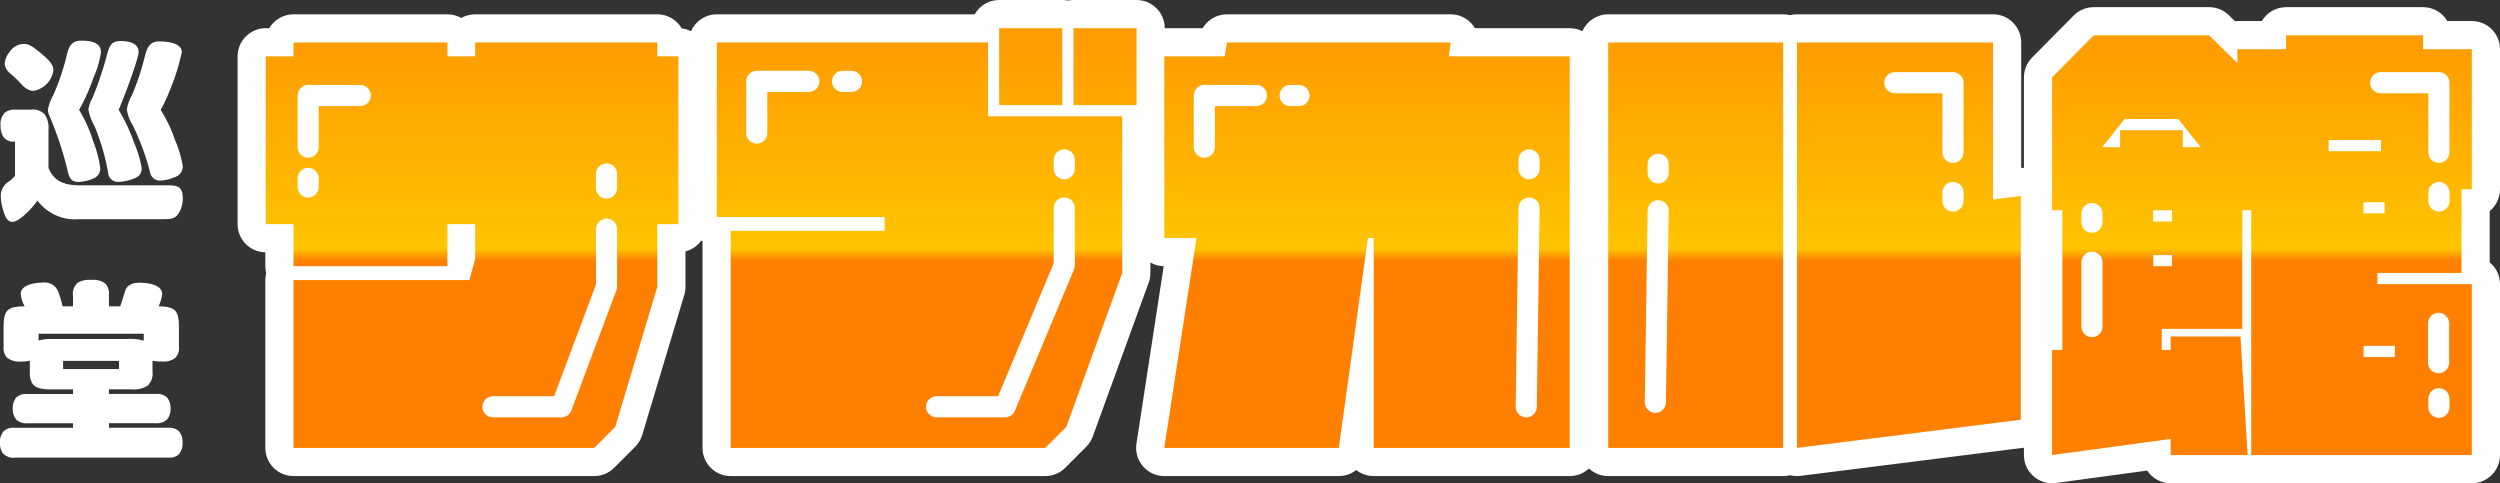<svg xmlns="http://www.w3.org/2000/svg" xmlns:xlink="http://www.w3.org/1999/xlink" width="355" height="68.619" viewBox="0 0 355 68.619">
  <rect x="0" y="0" width="355" height="68.619" fill="#333333" stroke="none"/>
  <defs>
    <linearGradient id="linear-gradient" x1="0.5" y1="1" x2="0.5" y2="0.076" gradientUnits="objectBoundingBox">
      <stop offset="0" stop-color="#ff7f00"/>
      <stop offset="0.498" stop-color="#ff7f00"/>
      <stop offset="0.527" stop-color="#ffc400"/>
      <stop offset="1" stop-color="#ff9d00"/>
    </linearGradient>
  </defs>
  <g id="logo" transform="translate(-2062.54 -209.965)">
    <path id="パス_28" data-name="パス 28" d="M5.319-16.146a3.47,3.47,0,0,0,2.808-2.916c0-.972-.972-1.755-2.052-2.646-1-.81-1.485-1.107-2.214-1.107A2.548,2.548,0,0,0,1.89-21.654a3.029,3.029,0,0,0-.675,1.512c0,.621.162,1,.945,1.674a16.245,16.245,0,0,1,1.4,1.35,2.936,2.936,0,0,0,1.215.891A1.741,1.741,0,0,0,5.319-16.146ZM2.673-4.077a4.39,4.39,0,0,1-.81.756A2.416,2.416,0,0,0,.648-1.242a8.026,8.026,0,0,0,.513,2.565c.189.513.486,1.134,1.107,1.134,1.107,0,3-2.16,3.591-3.024a6.63,6.63,0,0,0,5.832,2.646H23.436c1.458,0,1.809-.054,2.349-.648a3.84,3.84,0,0,0,.7-2.43c0-1.593-.891-1.728-2.025-1.728H12.042c-2.079,0-3.78-.378-4.617-2.484v-5.4a3.366,3.366,0,0,0-.54-2.187,2.269,2.269,0,0,0-1.971-.675H2.7a2.151,2.151,0,0,0-1.512.459A2.4,2.4,0,0,0,.621-11.2,2.869,2.869,0,0,0,1-9.639a1.781,1.781,0,0,0,1.674.7Zm9.1-9.369a27.937,27.937,0,0,0,2.079-4.671,13.2,13.2,0,0,0,1.026-3.537c0-1.431-1.647-1.62-2.781-1.62-1.485,0-1.809.918-2.106,2.187A32.8,32.8,0,0,1,8.1-15.525a6.625,6.625,0,0,0-.756,2.052,2.5,2.5,0,0,0,.27,1,48.854,48.854,0,0,1,2.511,7.587c.243,1.134.54,1.674,1.539,1.674a6.067,6.067,0,0,0,2.268-.54,1.5,1.5,0,0,0,.837-1.458,15.682,15.682,0,0,0-.972-3.7A20.08,20.08,0,0,0,11.772-13.446Zm11.583,0A21.082,21.082,0,0,0,24.6-16.092a30.923,30.923,0,0,0,1.755-5.535c0-1.377-2.187-1.539-3.213-1.539-1.431,0-1.755,1.026-2.079,2.3a35.047,35.047,0,0,1-1.782,5.319,6.2,6.2,0,0,0-.729,2.052,5.966,5.966,0,0,0,.837,2.241,34.7,34.7,0,0,1,2.457,6.642A1.42,1.42,0,0,0,23.355-3.4a5.525,5.525,0,0,0,1.89-.459,1.589,1.589,0,0,0,1.242-1.62,15.6,15.6,0,0,0-1.08-3.645A19.857,19.857,0,0,0,23.355-13.446Zm-5.967,0c.783-1.809,2.835-7.263,2.835-8.235,0-1.3-1.539-1.539-2.538-1.539-1.431,0-1.647.756-2.052,2.322a49.858,49.858,0,0,1-1.971,5.778,4.41,4.41,0,0,0-.567,1.593,6.87,6.87,0,0,0,.837,2.322A31.032,31.032,0,0,1,15.9-4.482a1.392,1.392,0,0,0,1.458,1.269,6.749,6.749,0,0,0,2-.4c.864-.3,1.3-.675,1.3-1.593A16.151,16.151,0,0,0,19.575-8.8,25.044,25.044,0,0,0,17.388-13.446ZM4.779,22.174V23.74a2.833,2.833,0,0,0,.378,1.7c.513.729,1.674.81,2.646.81h3.105V26.9H4.455a2.161,2.161,0,0,0-1.566.459,2.314,2.314,0,0,0-.54,1.62,2.247,2.247,0,0,0,.54,1.593,2.128,2.128,0,0,0,1.593.486h6.426V31.7H2.619a2.06,2.06,0,0,0-1.539.459,2.259,2.259,0,0,0-.54,1.647,2.513,2.513,0,0,0,.324,1.4,1.971,1.971,0,0,0,1.863.729H24.462a1.872,1.872,0,0,0,1.458-.459,2.324,2.324,0,0,0,.54-1.674,2.3,2.3,0,0,0-.54-1.647,2.125,2.125,0,0,0-1.566-.459H16.011v-.648h6.615a2.128,2.128,0,0,0,1.593-.486,2.247,2.247,0,0,0,.54-1.593,2.357,2.357,0,0,0-.54-1.62,2.161,2.161,0,0,0-1.566-.459H16.011v-.648h3.213a3.64,3.64,0,0,0,2.295-.54,2.35,2.35,0,0,0,.675-2V22.174a5.258,5.258,0,0,0,1.3.108,2.69,2.69,0,0,0,1.971-.54,2.032,2.032,0,0,0,.486-1.566V17.584c0-2.4-.351-3.1-2.889-3.132a6.131,6.131,0,0,0,.513-1.7c0-1.431-2.16-1.647-3.186-1.647-1.3,0-1.89.459-2.133,1.323-.162.567-.351,1.161-.648,2.025H16.011v-1.62a2.161,2.161,0,0,0-.459-1.566,2.842,2.842,0,0,0-2.025-.567,3.4,3.4,0,0,0-1.863.351,1.978,1.978,0,0,0-.756,1.89v1.512H9.423A14.469,14.469,0,0,0,8.8,12.346a2.049,2.049,0,0,0-2.133-1.269c-1.026,0-3.186.27-3.186,1.62a4.613,4.613,0,0,0,.567,1.755c-2.592.027-3,.621-3,3.132v2.565a2.094,2.094,0,0,0,.486,1.593,2.859,2.859,0,0,0,2.052.54A4.332,4.332,0,0,0,4.779,22.174Zm1.242-2.862V18.34H20.952v.972a8.143,8.143,0,0,0-2.538-.216H7.857A5.907,5.907,0,0,0,6.021,19.312ZM17.442,22.2v1.161H9.5V22.2Z" transform="translate(2062 239.011)" fill="#fff"/>
    <g id="パス_1" data-name="パス 1" transform="translate(2097.353 278.84)" stroke-linecap="round" stroke-linejoin="round" fill="url(#linear-gradient)">
      <path d="M 254.584 -1.966 L 254.584 -4.256 L 254.584 -19.188 L 254.584 -21.188 L 256.046 -21.188 L 256.046 -37.013 L 254.584 -37.013 L 254.584 -39.013 L 254.584 -57.885 L 254.584 -58.708 L 255.163 -59.292 L 261.072 -65.265 L 261.659 -65.858 L 262.494 -65.858 L 278.888 -65.858 L 279.707 -65.858 L 280.29 -65.284 L 281.708 -63.889 L 282.891 -63.889 L 287.817 -63.889 L 287.817 -65.858 L 289.817 -65.858 L 309.261 -65.858 L 311.261 -65.858 L 311.261 -63.889 L 316.187 -63.889 L 318.187 -63.889 L 318.187 -61.889 L 318.187 -42 L 318.187 -40 L 316.725 -40 L 316.725 -30.529 L 318.187 -30.529 L 318.187 -28.529 L 318.187 -4.256 L 318.187 -2.256 L 316.187 -2.256 L 286.477 -2.256 L 284.352 -2.256 L 273.423 -2.256 L 271.423 -2.256 L 271.423 -4.253 L 256.854 -2.274 L 254.584 -1.966 Z M 218.365 -3.005 L 218.365 -3.273 L 193.551 -3.273 L 191.551 -3.273 L 191.551 -5.273 L 191.551 -62.842 L 191.551 -64.842 L 193.551 -64.842 L 218.365 -64.842 L 220.365 -64.842 L 248.197 -64.842 L 250.197 -64.842 L 250.197 -62.842 L 250.197 -42.813 L 251.88 -43.03 L 254.136 -43.321 L 254.136 -41.047 L 254.136 -9.276 L 254.136 -7.512 L 252.386 -7.292 L 220.615 -3.288 L 218.365 -3.005 Z M 190.086 -3.273 L 188.086 -3.273 L 160.255 -3.273 L 158.255 -3.273 L 158.255 -5.273 L 158.255 -12.034 L 157.28 -4.998 L 157.04 -3.273 L 155.299 -3.273 L 130.517 -3.273 L 128.187 -3.273 L 128.54 -5.576 L 132.762 -33.074 L 130.517 -33.074 L 128.517 -33.074 L 128.517 -35.074 L 128.517 -51.946 L 126.578 -51.946 L 126.544 -51.946 L 126.544 -30.118 L 126.544 -29.765 L 126.424 -29.435 L 118.481 -7.576 L 118.33 -7.159 L 118.016 -6.845 L 115.029 -3.858 L 114.443 -3.273 L 113.615 -3.273 L 68.945 -3.273 L 66.945 -3.273 L 66.945 -5.273 L 66.945 -36.06 L 64.975 -36.06 L 64.975 -38.06 L 64.975 -62.842 L 64.975 -64.842 L 66.975 -64.842 L 105.07 -64.842 L 105.07 -64.875 L 105.07 -66.875 L 107.07 -66.875 L 115.618 -66.875 L 117.618 -66.875 L 126.578 -66.875 L 128.578 -66.875 L 128.578 -64.875 L 128.578 -62.872 L 130.517 -62.872 L 137.392 -62.872 L 137.439 -63.16 L 137.71 -64.842 L 139.413 -64.842 L 171.184 -64.842 L 173.459 -64.842 L 173.204 -62.872 L 188.086 -62.872 L 190.086 -62.872 L 190.086 -60.872 L 190.086 -5.273 L 190.086 -3.273 Z M 50.393 -3.273 L 49.565 -3.273 L 6.865 -3.273 L 4.865 -3.273 L 4.865 -5.273 L 4.865 -29.101 L 4.865 -31.101 L 4.865 -35.044 L 2.925 -35.044 L 0.925 -35.044 L 0.925 -37.044 L 0.925 -60.872 L 0.925 -62.872 L 2.925 -62.872 L 4.865 -62.872 L 4.865 -64.842 L 6.865 -64.842 L 28.723 -64.842 L 30.723 -64.842 L 32.663 -64.842 L 58.524 -64.842 L 60.524 -64.842 L 60.524 -62.872 L 61.511 -62.872 L 63.511 -62.872 L 63.511 -60.872 L 63.511 -37.044 L 63.511 -35.044 L 61.511 -35.044 L 60.524 -35.044 L 60.524 -28.148 L 60.524 -27.854 L 60.44 -27.573 L 54.467 -7.684 L 54.322 -7.201 L 53.965 -6.845 L 50.979 -3.858 L 50.393 -3.273 Z" stroke="none"/>
      <path d="M 316.187 -4.256 L 316.187 -28.529 L 302.779 -28.529 L 302.779 -30.118 L 314.725 -30.118 L 314.725 -42 L 316.187 -42 L 316.187 -61.889 L 309.261 -61.889 L 309.261 -63.858 L 289.817 -63.858 L 289.817 -61.889 L 282.891 -61.889 L 282.891 -59.919 L 278.888 -63.858 L 262.494 -63.858 L 256.584 -57.885 L 256.584 -39.013 L 258.046 -39.013 L 258.046 -19.188 L 256.584 -19.188 L 256.584 -4.256 L 273.423 -6.544 L 273.423 -4.256 L 284.352 -4.256 L 283.335 -21.095 L 273.423 -21.095 L 273.423 -19.188 L 272.152 -19.188 L 272.152 -22.175 L 283.59 -22.175 L 283.59 -39.013 L 284.861 -39.013 L 284.861 -4.256 L 316.187 -4.256 M 300.81 -19.76 L 305.257 -19.76 L 305.257 -18.172 L 300.81 -18.172 L 300.81 -19.76 M 270.945 -32.659 L 273.614 -32.659 L 273.614 -31.071 L 270.945 -31.071 L 270.945 -32.659 M 270.945 -39.013 L 273.614 -39.013 L 273.614 -37.425 L 270.945 -37.425 L 270.945 -39.013 M 300.81 -40.157 L 303.796 -40.157 L 303.796 -38.569 L 300.81 -38.569 L 300.81 -40.157 M 295.853 -48.99 L 303.288 -48.99 L 303.288 -47.401 L 295.853 -47.401 L 295.853 -48.99 M 266.243 -50.387 L 266.243 -47.973 L 263.701 -47.973 L 266.878 -51.976 L 274.503 -51.976 L 277.68 -47.973 L 275.139 -47.973 L 275.139 -50.387 L 266.243 -50.387 M 220.365 -5.273 L 252.136 -9.276 L 252.136 -41.047 L 248.197 -40.538 L 248.197 -62.842 L 220.365 -62.842 L 220.365 -5.273 M 218.396 -5.273 L 218.396 -62.842 L 193.551 -62.842 L 193.551 -5.273 L 218.396 -5.273 M 188.086 -5.273 L 188.086 -60.872 L 170.93 -60.872 L 171.184 -62.842 L 139.413 -62.842 L 139.095 -60.872 L 130.517 -60.872 L 130.517 -35.074 L 135.092 -35.074 L 130.517 -5.273 L 155.299 -5.273 L 159.429 -35.074 L 160.255 -35.074 L 160.255 -5.273 L 188.086 -5.273 M 113.615 -5.273 L 116.601 -8.259 L 124.544 -30.118 L 124.544 -52.357 L 105.482 -52.357 L 105.482 -62.842 L 66.975 -62.842 L 66.975 -38.06 L 90.803 -38.06 L 90.803 -36.091 L 68.945 -36.091 L 68.945 -5.273 L 113.615 -5.273 M 49.565 -5.273 L 52.551 -8.259 L 58.524 -28.148 L 58.524 -37.044 L 61.511 -37.044 L 61.511 -60.872 L 58.524 -60.872 L 58.524 -62.842 L 32.663 -62.842 L 32.663 -60.872 L 28.723 -60.872 L 28.723 -62.842 L 6.865 -62.842 L 6.865 -60.872 L 2.925 -60.872 L 2.925 -37.044 L 6.865 -37.044 L 6.865 -31.071 L 28.723 -31.071 L 28.723 -37.044 L 32.663 -37.044 L 32.663 -32.087 L 31.837 -29.101 L 6.865 -29.101 L 6.865 -5.273 L 49.565 -5.273 M 126.578 -53.946 L 126.578 -64.875 L 117.618 -64.875 L 117.618 -53.946 L 126.578 -53.946 M 116.03 -53.946 L 116.03 -64.875 L 107.07 -64.875 L 107.07 -53.946 L 116.03 -53.946 M 256.584 -0.256 C 255.623 -0.256 254.686 -0.603 253.953 -1.243 C 253.083 -2.003 252.584 -3.101 252.584 -4.256 L 252.584 -5.301 L 220.865 -1.304 C 220.364 -1.241 219.862 -1.274 219.382 -1.395 C 219.067 -1.315 218.736 -1.273 218.396 -1.273 L 193.551 -1.273 C 192.494 -1.273 191.533 -1.682 190.818 -2.351 C 190.103 -1.682 189.143 -1.273 188.086 -1.273 L 160.255 -1.273 C 159.319 -1.273 158.458 -1.594 157.777 -2.133 C 157.092 -1.592 156.228 -1.273 155.299 -1.273 L 130.517 -1.273 C 129.35 -1.273 128.242 -1.782 127.482 -2.668 C 126.722 -3.553 126.386 -4.726 126.563 -5.88 L 130.431 -31.075 C 129.746 -31.089 129.103 -31.276 128.544 -31.593 L 128.544 -30.118 C 128.544 -29.652 128.463 -29.189 128.304 -28.752 L 120.361 -6.893 C 120.161 -6.343 119.843 -5.844 119.43 -5.431 L 116.443 -2.444 C 115.693 -1.694 114.676 -1.273 113.615 -1.273 L 68.945 -1.273 C 66.736 -1.273 64.945 -3.064 64.945 -5.273 L 64.945 -34.613 C 64.885 -34.648 64.827 -34.685 64.769 -34.723 C 64.233 -33.971 63.443 -33.413 62.524 -33.173 L 62.524 -28.148 C 62.524 -27.758 62.467 -27.37 62.355 -26.997 L 56.382 -7.109 C 56.192 -6.475 55.847 -5.899 55.38 -5.431 L 52.393 -2.444 C 51.643 -1.694 50.626 -1.273 49.565 -1.273 L 6.865 -1.273 C 4.655 -1.273 2.865 -3.064 2.865 -5.273 L 2.865 -29.101 C 2.865 -29.441 2.907 -29.771 2.987 -30.086 C 2.907 -30.401 2.865 -30.731 2.865 -31.071 L 2.865 -33.044 C 0.683 -33.076 -1.075 -34.855 -1.075 -37.044 L -1.075 -60.872 C -1.075 -63.081 0.716 -64.872 2.925 -64.872 L 3.417 -64.872 C 4.113 -66.051 5.397 -66.842 6.865 -66.842 L 28.723 -66.842 C 29.439 -66.842 30.111 -66.653 30.693 -66.324 C 31.274 -66.653 31.947 -66.842 32.663 -66.842 L 58.524 -66.842 C 60.004 -66.842 61.296 -66.038 61.988 -64.844 C 62.458 -64.788 62.904 -64.65 63.31 -64.445 C 63.928 -65.856 65.337 -66.842 66.975 -66.842 L 103.586 -66.842 C 104.273 -68.056 105.576 -68.875 107.07 -68.875 L 116.03 -68.875 C 116.302 -68.875 116.567 -68.848 116.824 -68.796 C 117.081 -68.848 117.346 -68.875 117.618 -68.875 L 126.578 -68.875 C 128.787 -68.875 130.578 -67.084 130.578 -64.875 L 130.578 -64.872 L 135.966 -64.872 C 136.667 -66.062 137.961 -66.842 139.413 -66.842 L 171.184 -66.842 C 172.334 -66.842 173.428 -66.347 174.188 -65.483 C 174.356 -65.292 174.504 -65.087 174.631 -64.872 L 188.086 -64.872 C 188.733 -64.872 189.344 -64.718 189.885 -64.445 C 190.503 -65.856 191.912 -66.842 193.551 -66.842 L 218.396 -66.842 C 218.736 -66.842 219.065 -66.799 219.381 -66.72 C 219.696 -66.799 220.026 -66.842 220.365 -66.842 L 248.197 -66.842 C 250.406 -66.842 252.197 -65.051 252.197 -62.842 L 252.197 -45.046 C 252.327 -45.044 252.456 -45.036 252.584 -45.022 L 252.584 -57.885 C 252.584 -58.939 253 -59.95 253.741 -60.699 L 259.65 -66.672 C 260.402 -67.431 261.425 -67.858 262.494 -67.858 L 278.888 -67.858 C 279.937 -67.858 280.945 -67.446 281.693 -66.709 L 282.542 -65.874 C 282.657 -65.883 282.773 -65.889 282.891 -65.889 L 286.37 -65.889 C 287.065 -67.068 288.349 -67.858 289.817 -67.858 L 309.261 -67.858 C 310.729 -67.858 312.012 -67.068 312.708 -65.889 L 316.187 -65.889 C 318.396 -65.889 320.187 -64.098 320.187 -61.889 L 320.187 -42 C 320.187 -40.755 319.618 -39.642 318.725 -38.909 L 318.725 -31.62 C 319.618 -30.887 320.187 -29.774 320.187 -28.529 L 320.187 -4.256 C 320.187 -2.047 318.396 -0.256 316.187 -0.256 L 284.861 -0.256 C 284.775 -0.256 284.69 -0.259 284.605 -0.264 C 284.521 -0.259 284.437 -0.256 284.352 -0.256 L 273.423 -0.256 C 272.028 -0.256 270.799 -0.97 270.084 -2.053 L 257.123 -0.292 C 256.943 -0.268 256.763 -0.256 256.584 -0.256 Z" stroke="none" fill="#fff"/>
    </g>
    <path id="パス_2" data-name="パス 2" d="M758.566,221.07v8.137l-6.4,17.084h-9.73" transform="translate(1390.101 21.436)" fill="none" stroke="#fff" stroke-linecap="round" stroke-linejoin="round" stroke-width="3"/>
    <path id="パス_4" data-name="パス 4" d="M758.566,221.07v2" transform="translate(1390.101 13.594)" fill="none" stroke="#fff" stroke-linecap="round" stroke-linejoin="round" stroke-width="3"/>
    <path id="パス_5" data-name="パス 5" d="M760.566,218.07v8.137l-8.4,20.084h-9.73" transform="translate(1453.101 21.436)" fill="none" stroke="#fff" stroke-linecap="round" stroke-linejoin="round" stroke-width="3"/>
    <path id="パス_8" data-name="パス 8" d="M760.566,218.07l-.4,28.22" transform="translate(1519.101 21.436)" fill="none" stroke="#fff" stroke-linecap="round" stroke-linejoin="round" stroke-width="3"/>
    <path id="パス_9" data-name="パス 9" d="M760.566,218.07l-.4,27.2" transform="translate(1537.434 21.821)" fill="none" stroke="#fff" stroke-linecap="round" stroke-linejoin="round" stroke-width="3"/>
    <path id="パス_22" data-name="パス 22" d="M760.163,216.787v9.126" transform="translate(1599.434 30.423)" fill="none" stroke="#fff" stroke-linecap="round" stroke-linejoin="round" stroke-width="3"/>
    <path id="パス_6" data-name="パス 6" d="M758.566,221.07v1.264" transform="translate(1455.101 11.594)" fill="none" stroke="#fff" stroke-linecap="round" stroke-linejoin="round" stroke-width="3"/>
    <path id="パス_7" data-name="パス 7" d="M758.566,221.07v1.264" transform="translate(1521.101 11.594)" fill="none" stroke="#fff" stroke-linecap="round" stroke-linejoin="round" stroke-width="3"/>
    <path id="パス_24" data-name="パス 24" d="M758.566,221.07v1.264" transform="translate(2024.666 982.089) rotate(-90)" fill="none" stroke="#fff" stroke-linecap="round" stroke-linejoin="round" stroke-width="3"/>
    <path id="パス_26" data-name="パス 26" d="M758.566,221.07v1.264" transform="translate(1961.112 980.089) rotate(-90)" fill="none" stroke="#fff" stroke-linecap="round" stroke-linejoin="round" stroke-width="3"/>
    <path id="パス_10" data-name="パス 10" d="M758.566,221.07v1.219" transform="translate(1539.434 12.227)" fill="none" stroke="#fff" stroke-linecap="round" stroke-linejoin="round" stroke-width="3"/>
    <path id="パス_14" data-name="パス 14" d="M758.566,221.07v1.219" transform="translate(1581.298 16.227)" fill="none" stroke="#fff" stroke-linecap="round" stroke-linejoin="round" stroke-width="3"/>
    <path id="パス_23" data-name="パス 23" d="M758.566,221.07v1.219" transform="translate(1601.031 19.227)" fill="none" stroke="#fff" stroke-linecap="round" stroke-linejoin="round" stroke-width="3"/>
    <path id="パス_17" data-name="パス 17" d="M758.566,221.07v1.219" transform="translate(1650.298 16.227)" fill="none" stroke="#fff" stroke-linecap="round" stroke-linejoin="round" stroke-width="3"/>
    <path id="パス_21" data-name="パス 21" d="M758.566,221.07v1.219" transform="translate(1347.736 14.227)" fill="none" stroke="#fff" stroke-linecap="round" stroke-linejoin="round" stroke-width="3"/>
    <path id="パス_18" data-name="パス 18" d="M758.566,221.07v1.219" transform="translate(1650.298 45.514)" fill="none" stroke="#fff" stroke-linecap="round" stroke-linejoin="round" stroke-width="3"/>
    <path id="パス_12" data-name="パス 12" d="M1858.6,235.707h8.263V245.6" transform="translate(473 -14)" fill="none" stroke="#fff" stroke-linecap="round" stroke-linejoin="round" stroke-width="3"/>
    <path id="パス_19" data-name="パス 19" d="M1859.529,235.707h7.336v7.4" transform="translate(1997.846 2090.387) rotate(-90)" fill="none" stroke="#fff" stroke-linecap="round" stroke-linejoin="round" stroke-width="3"/>
    <path id="パス_25" data-name="パス 25" d="M1859.529,235.707h7.336v7.4" transform="translate(1934.293 2088.387) rotate(-90)" fill="none" stroke="#fff" stroke-linecap="round" stroke-linejoin="round" stroke-width="3"/>
    <path id="パス_20" data-name="パス 20" d="M1859.529,235.707h7.336v7.4" transform="translate(1870.595 2090.387) rotate(-90)" fill="none" stroke="#fff" stroke-linecap="round" stroke-linejoin="round" stroke-width="3"/>
    <path id="パス_16" data-name="パス 16" d="M1858.6,235.707h8.263V245.6" transform="translate(542 -14)" fill="none" stroke="#fff" stroke-linecap="round" stroke-linejoin="round" stroke-width="3"/>
    <path id="パス_13" data-name="パス 13" d="M1858.6,235.707h5.584" transform="translate(2644.523 -1602.719) rotate(90)" fill="none" stroke="#fff" stroke-linecap="round" stroke-linejoin="round" stroke-width="3"/>
  </g>
</svg>

